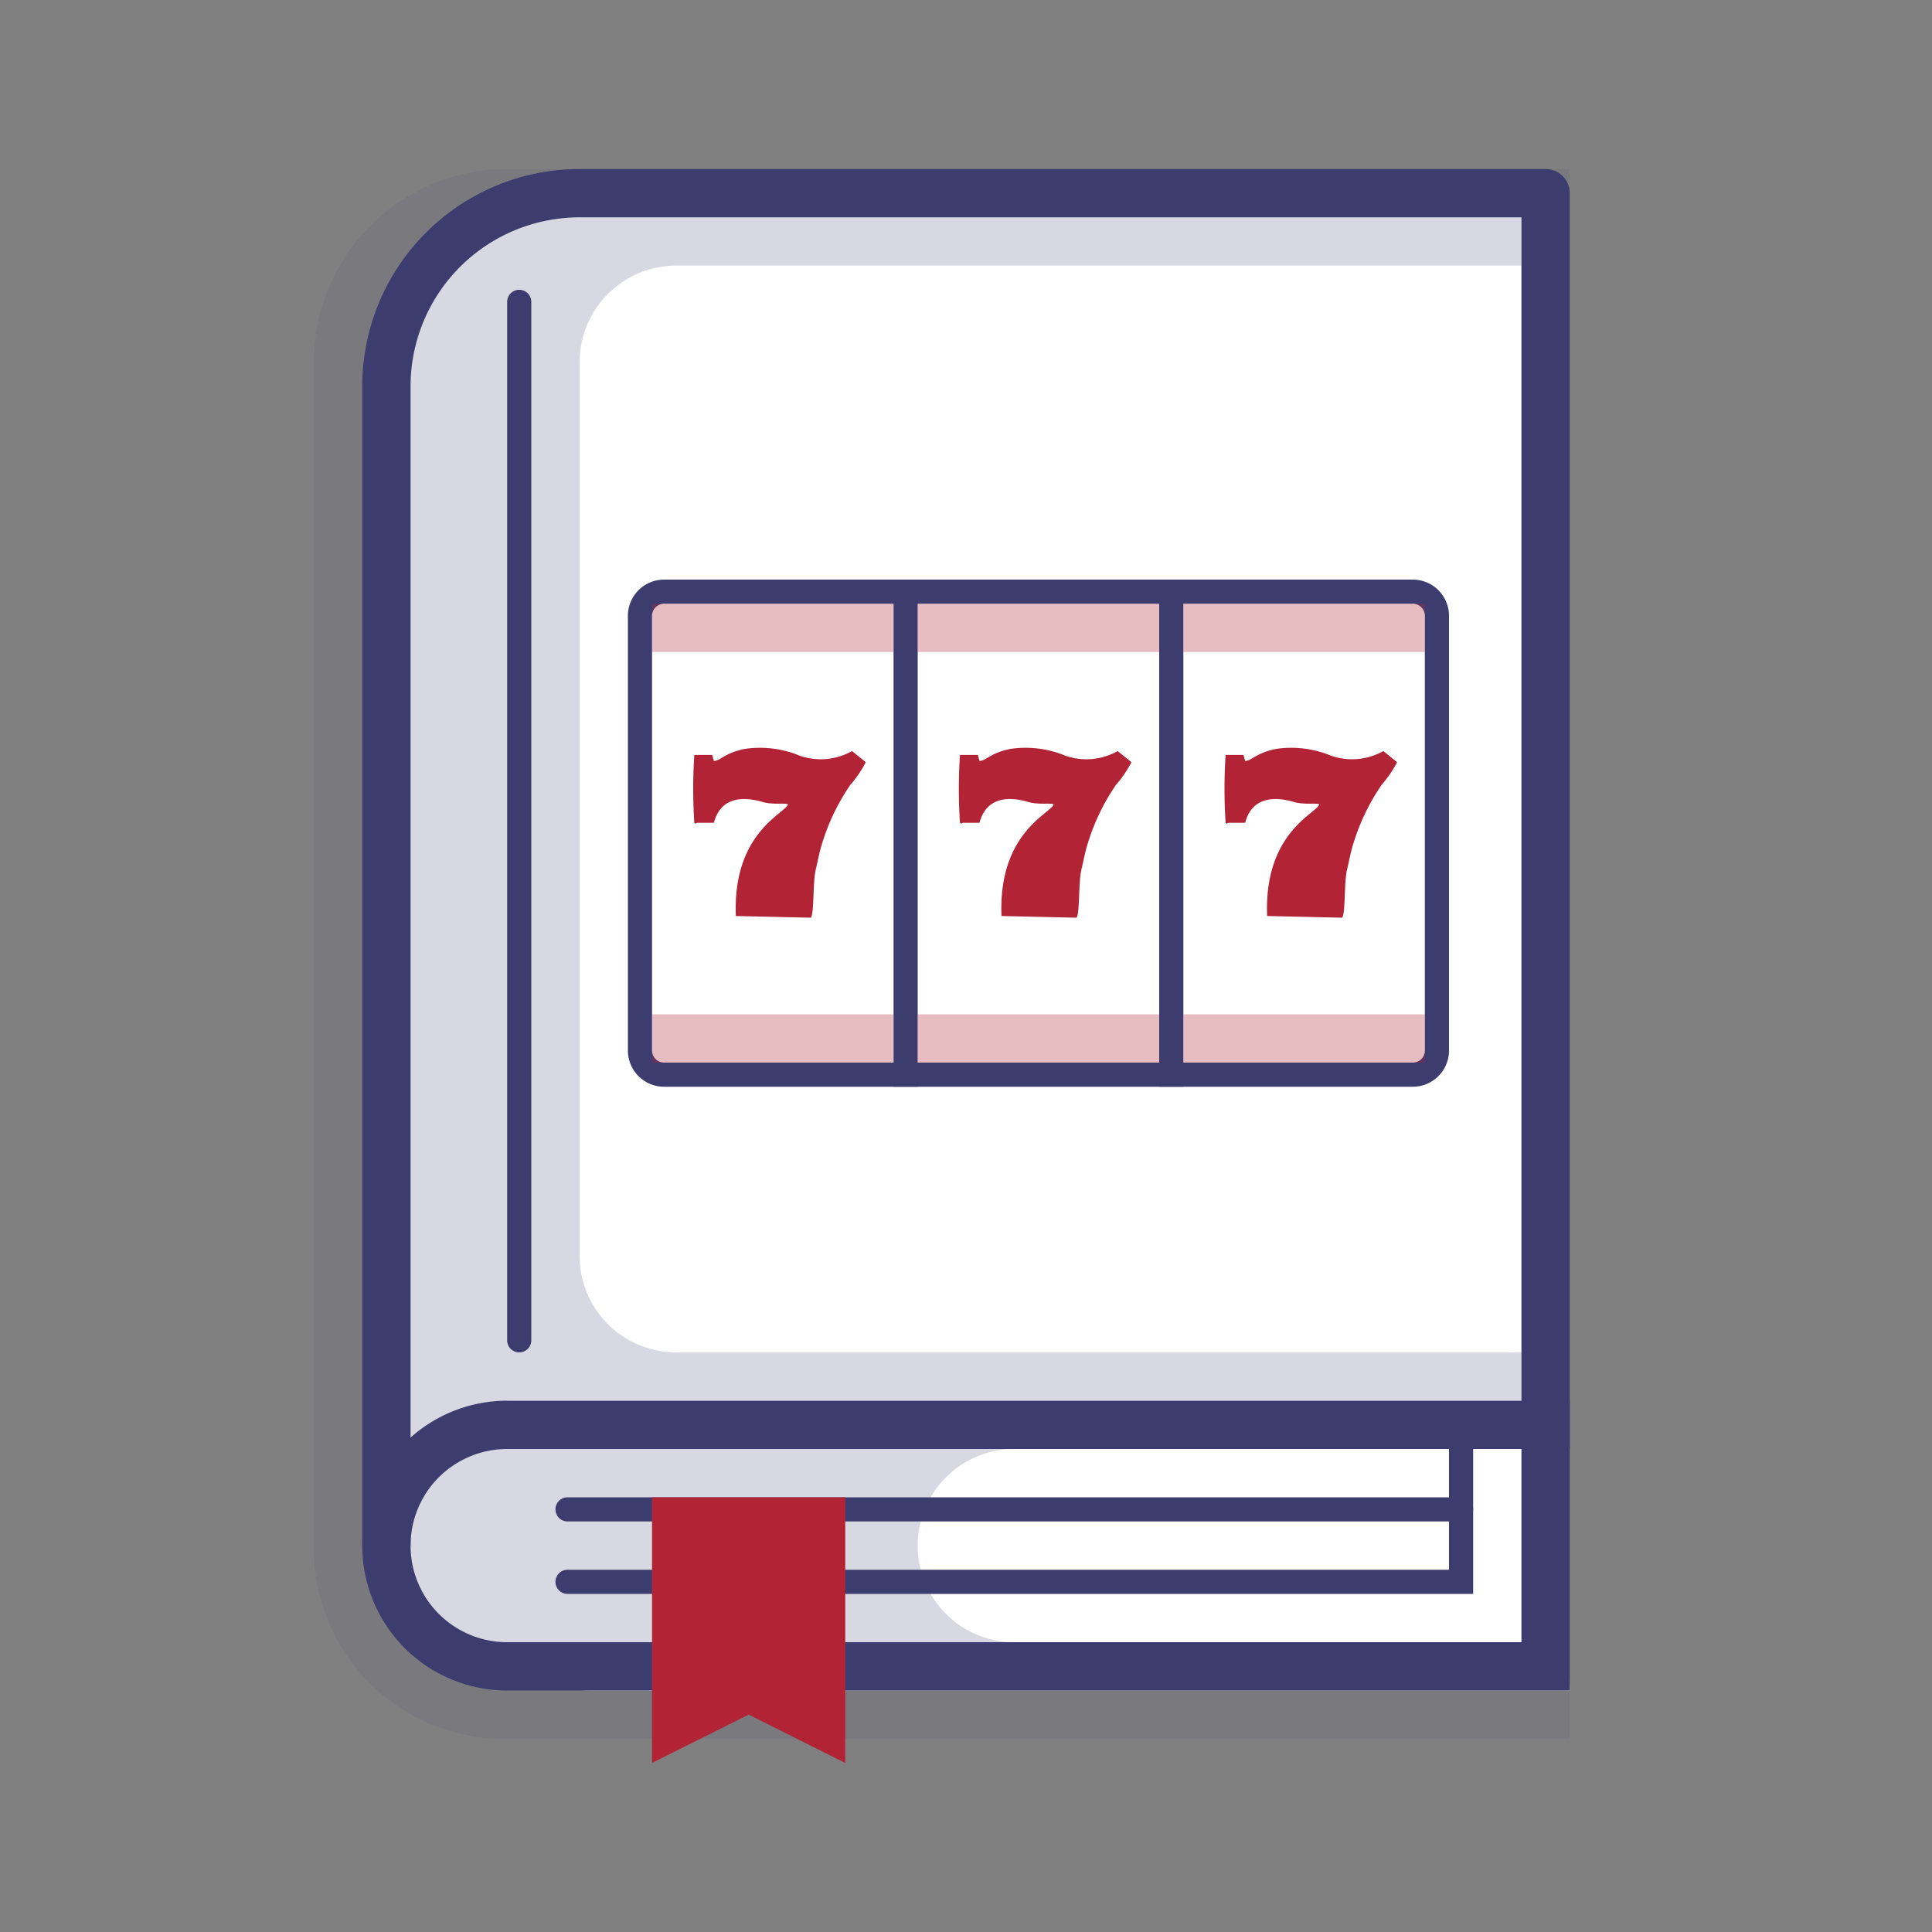 <?xml version="1.0" encoding="UTF-8"?> <svg xmlns="http://www.w3.org/2000/svg" width="80" height="80"><rect width="100%" height="100%" fill="#808080" stroke="none"/><g fill="none" fill-rule="evenodd"><rect width="80" height="80" rx="8"></rect><path d="M21 72a7.88 7.88 0 0 1-8-7.76V15a8 8 0 0 1 8-8h44v65H21z" fill-opacity=".1" fill="#3D3C6F" fill-rule="nonzero"></path><path d="M24.55 70A8.55 8.55 0 0 1 16 61.45V16a8 8 0 0 1 8-8h40l1 62H24.55z" fill="#FFF" fill-rule="nonzero"></path><path d="M17 64h-2V16a9 9 0 0 1 9-9h40a1 1 0 0 1 1 1v52h-2V9H24a7 7 0 0 0-7 7v48z" fill="#3D3C6F" fill-rule="nonzero"></path><path d="M65 70H21a6 6 0 1 1 0-12h44v12zM21 60a4 4 0 1 0 0 8h42v-8H21z" fill="#3D3C6F" fill-rule="nonzero"></path><path d="M38 64a4 4 0 0 1 4-4v-1H21a5 5 0 0 0 0 10h21v-1a4 4 0 0 1-4-4z" fill="#3D3C6F" fill-rule="nonzero" opacity=".2"></path><path d="M61 66H23.5a.5.5 0 1 1 0-1H60v-5.5a.5.5 0 1 1 1 0V66z" fill="#3D3C6F" fill-rule="nonzero"></path><path d="M60.5 63h-37a.5.5 0 1 1 0-1h37a.5.5 0 1 1 0 1z" fill="#3D3C6F" fill-rule="nonzero"></path><path fill="#B22435" fill-rule="nonzero" d="m35 73-4-2-4 2V62h8z"></path><path fill="#3D3C6F" fill-rule="nonzero" opacity=".2" d="m21 59-5 2V13l5-5zM63 11V9H21v49h42v-2H28a4 4 0 0 1-4-4V15a4 4 0 0 1 4-4h35z"></path><path d="M21.5 56a.5.5 0 0 1-.5-.5v-43a.5.5 0 1 1 1 0v43a.5.5 0 0 1-.5.5z" fill="#3D3C6F" fill-rule="nonzero"></path><rect fill="#FFF" fill-rule="nonzero" x="26.5" y="24.5" width="33" height="20" rx="1"></rect><path d="M58.5 45h-31a1.5 1.5 0 0 1-1.5-1.5v-18a1.5 1.5 0 0 1 1.5-1.5h31a1.5 1.5 0 0 1 1.5 1.5v18a1.5 1.5 0 0 1-1.5 1.5zm-31-20a.5.5 0 0 0-.5.5v18a.5.5 0 0 0 .5.5h31a.5.5 0 0 0 .5-.5v-18a.5.5 0 0 0-.5-.5h-31z" fill="#3D3C6F" fill-rule="nonzero"></path><path fill="#3D3C6F" fill-rule="nonzero" d="M37 24.5h1V45h-1zM48 24.5h1V45h-1z"></path><path d="M55.58 38c.14-.25.07-1.45.2-2 .07-.29.13-.61.21-.9a8.88 8.88 0 0 1 1.22-2.6 4.68 4.68 0 0 0 .64-.94l-.57-.46a2.64 2.64 0 0 1-2.17.19 4.31 4.31 0 0 0-2.27-.28c-.84.17-1 .49-1.28.5l-.07-.25h-.74a21.43 21.43 0 0 0 0 2.81c.12.09 0 0 .16 0h.65c.39-1.49 2-.85 2.14-.83.48.08.83 0 .93.07-.13.38-2.3 1.17-2.16 4.62l3.11.07z" fill="#B22435"></path><path fill="#B22435" fill-rule="nonzero" opacity=".3" d="M37 27H27v-2h10zM38 25h10v2H38zM49 25h10v2H49zM27 42h10v2H27zM38 42h10v2H38zM49 42h10v2H49z"></path><path d="M33.58 38c.14-.25.07-1.45.2-2 .07-.29.13-.61.21-.9a8.88 8.88 0 0 1 1.22-2.6 4.68 4.68 0 0 0 .64-.94l-.57-.46a2.64 2.64 0 0 1-2.17.19 4.31 4.31 0 0 0-2.27-.28c-.84.17-1 .49-1.28.5l-.07-.25h-.74a21.43 21.43 0 0 0 0 2.81c.12.09 0 0 .16 0h.65c.39-1.49 2-.85 2.14-.83.48.08.83 0 .93.07-.13.38-2.3 1.17-2.16 4.62l3.11.07zM44.58 38c.14-.25.07-1.45.2-2 .07-.29.13-.61.21-.9a8.88 8.88 0 0 1 1.22-2.6 4.68 4.68 0 0 0 .64-.94l-.57-.46a2.64 2.64 0 0 1-2.17.19 4.31 4.31 0 0 0-2.27-.28c-.84.17-1 .49-1.28.5l-.07-.25h-.74a21.43 21.43 0 0 0 0 2.81c.12.09 0 0 .16 0h.65c.39-1.49 2-.85 2.14-.83.48.08.83 0 .93.07-.13.38-2.3 1.17-2.16 4.62l3.11.07z" fill="#B22435"></path></g></svg> 